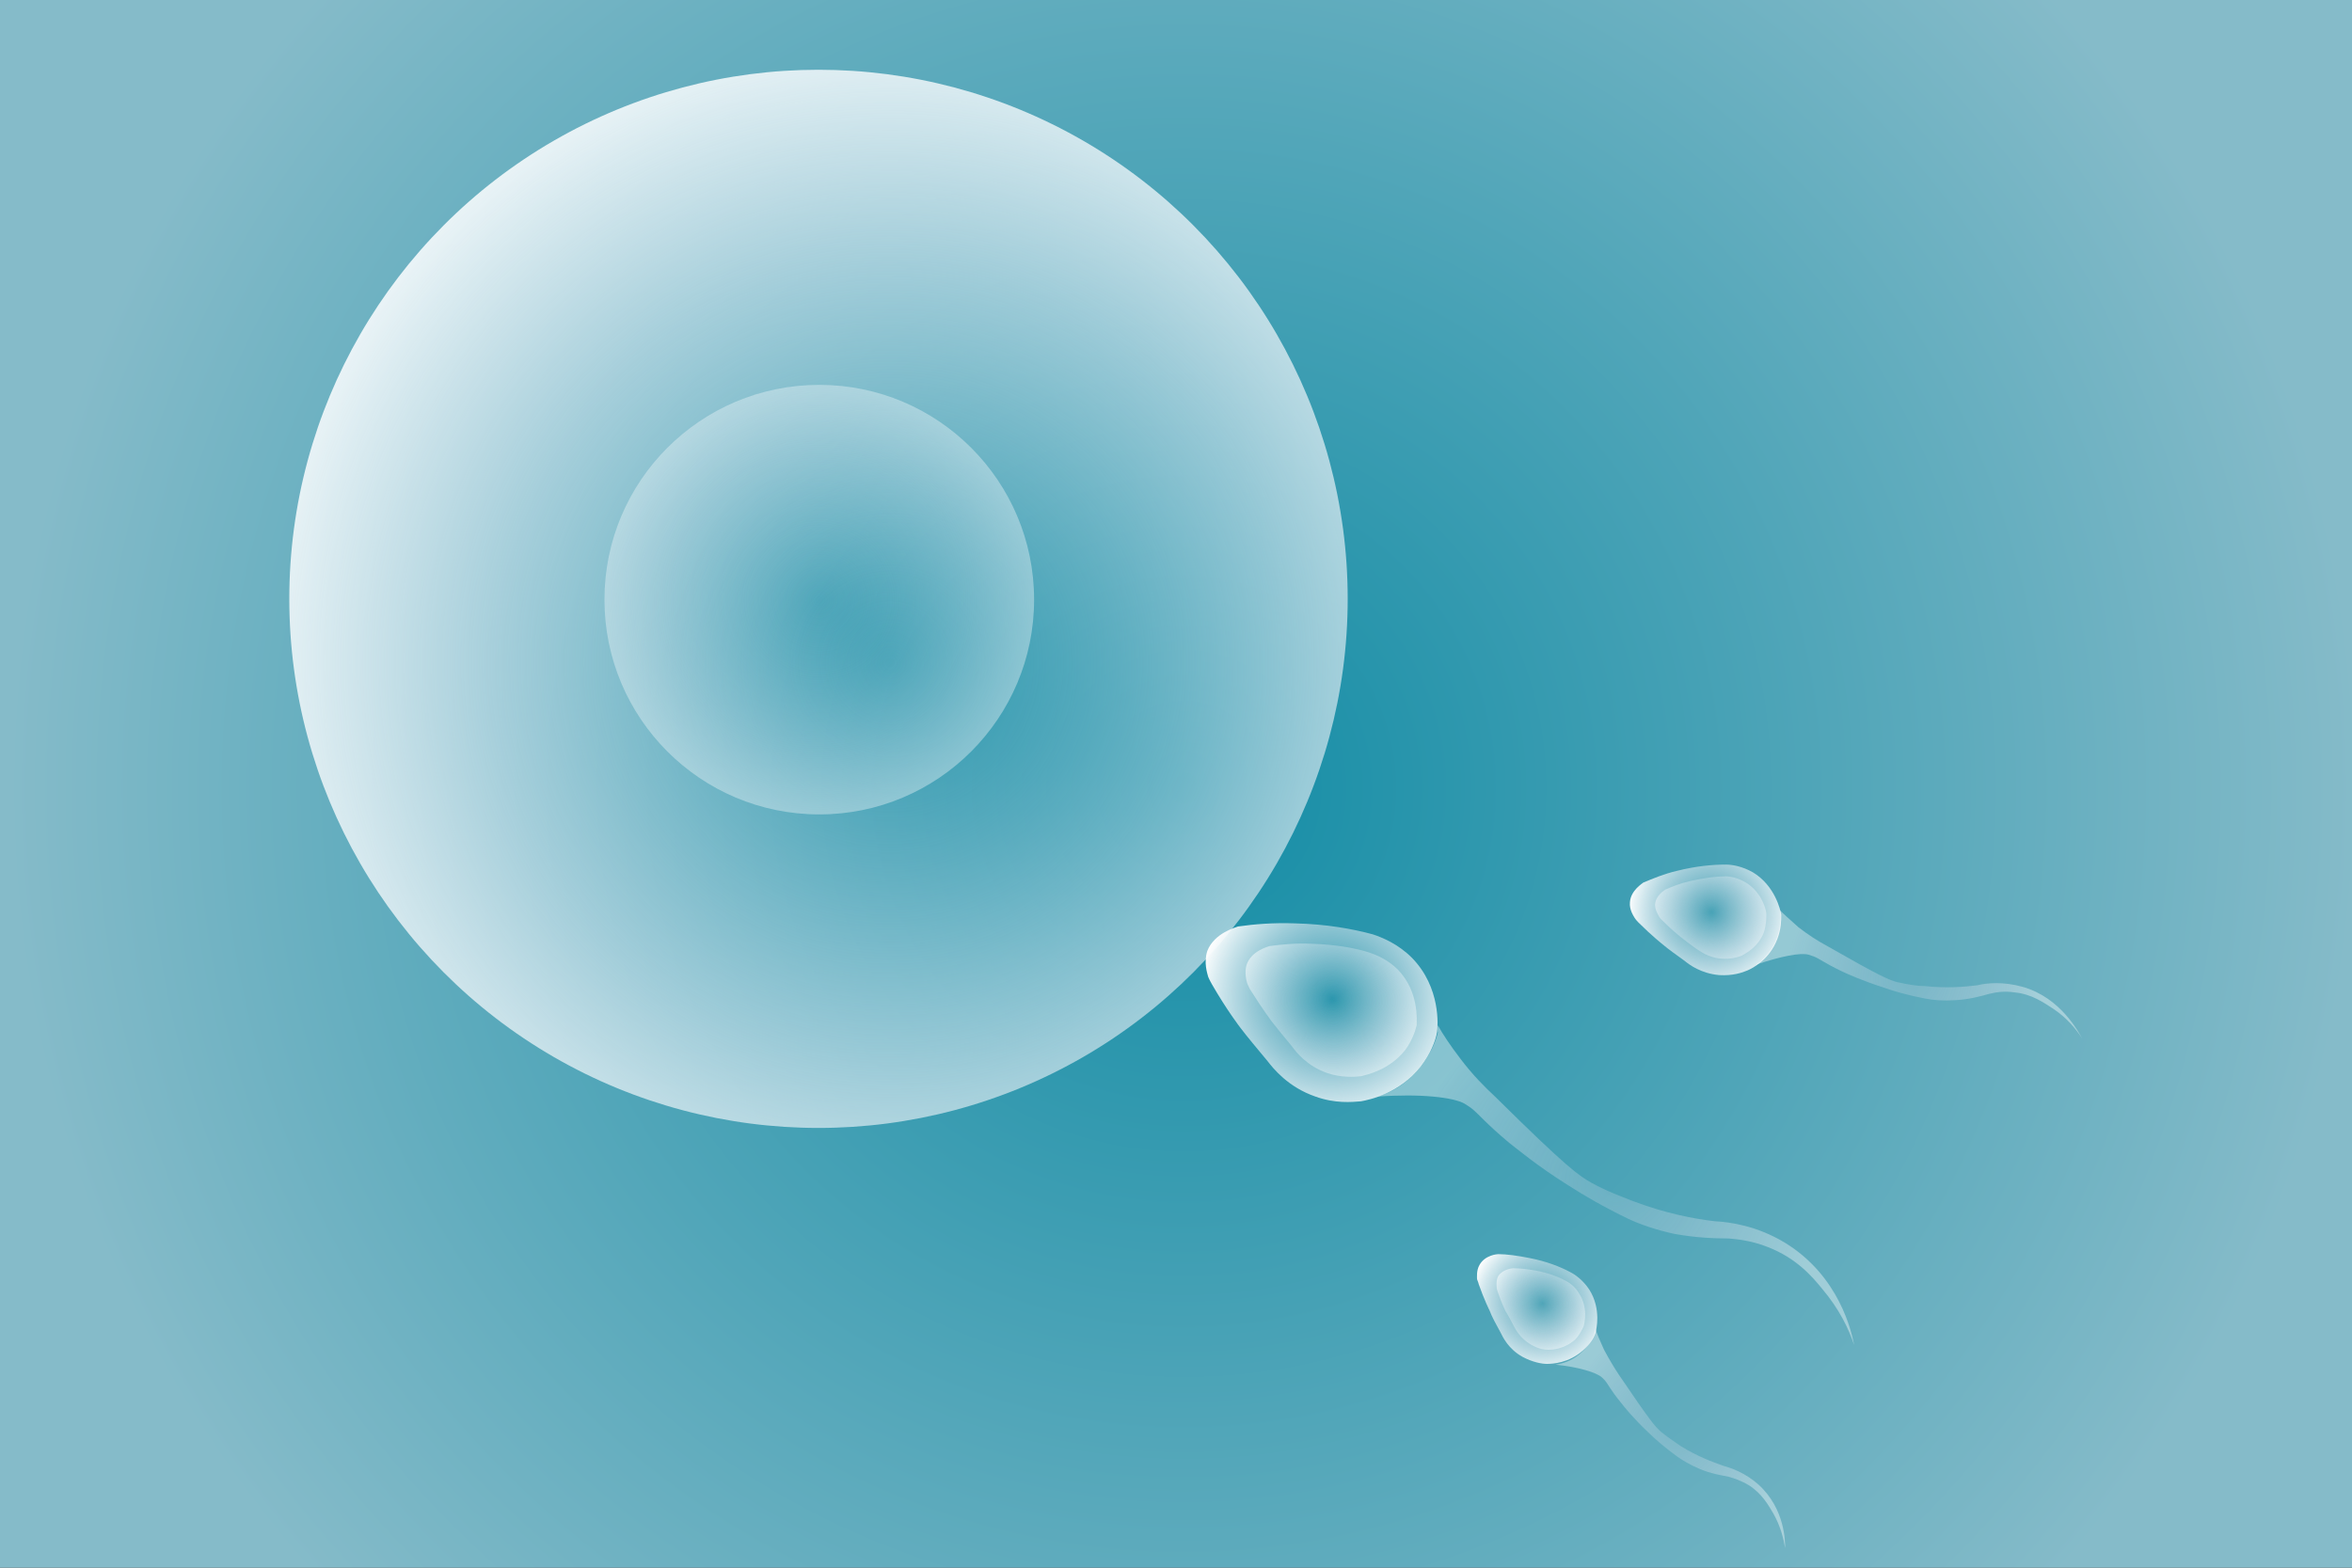 <?xml version="1.0" encoding="utf-8"?>
<!-- Generator: Adobe Illustrator 21.0.0, SVG Export Plug-In . SVG Version: 6.00 Build 0)  -->
<svg version="1.1" id="图层_1" xmlns="http://www.w3.org/2000/svg" xmlns:xlink="http://www.w3.org/1999/xlink" x="0px" y="0px"
	 viewBox="0 0 300 200" style="enable-background:new 0 0 300 200;" xml:space="preserve">
<rect x="0" y="0" width="300" height="200" fill="#333333" stroke="none"/>
<style type="text/css">
	.st0{fill:url(#SVGID_1_);}
	.st1{fill:url(#SVGID_2_);}
	.st2{fill:url(#SVGID_3_);}
	.st3{fill:url(#SVGID_4_);}
	.st4{fill:url(#SVGID_5_);}
	.st5{opacity:0.54;fill:url(#SVGID_6_);}
	.st6{fill:url(#SVGID_7_);}
	.st7{opacity:0.54;fill:url(#SVGID_8_);}
	.st8{fill:url(#SVGID_9_);}
	.st9{opacity:0.54;fill:url(#SVGID_10_);}
	.st10{fill:url(#SVGID_11_);}
	.st11{fill:url(#SVGID_12_);}
</style>
<radialGradient id="SVGID_1_" cx="150.94" cy="100.137" r="149.657" gradientTransform="matrix(1.001 0 0 1.004 -8.339027e-02 4.384763e-04)" gradientUnits="userSpaceOnUse">
	<stop  offset="0" style="stop-color:#FFFFFF"/>
	<stop  offset="0" style="stop-color:#FDFEFE"/>
	<stop  offset="0" style="stop-color:#F6FBFC"/>
	<stop  offset="0" style="stop-color:#EBF5F7"/>
	<stop  offset="0" style="stop-color:#DAEDF1"/>
	<stop  offset="0" style="stop-color:#C4E2E8"/>
	<stop  offset="0" style="stop-color:#A8D5DE"/>
	<stop  offset="0" style="stop-color:#88C5D2"/>
	<stop  offset="0" style="stop-color:#62B3C3"/>
	<stop  offset="0" style="stop-color:#399FB4"/>
	<stop  offset="0" style="stop-color:#128CA5"/>
	<stop  offset="1" style="stop-color:#85BBC9"/>
</radialGradient>
<rect y="-0.1" class="st0" width="300" height="200.1"/>
<radialGradient id="SVGID_2_" cx="199.13" cy="90.913" r="9.383" gradientTransform="matrix(0.974 0.228 -0.228 0.974 23.468 32.278)" gradientUnits="userSpaceOnUse">
	<stop  offset="0" style="stop-color:#FFFFFF"/>
	<stop  offset="0" style="stop-color:#FDFEFE;stop-opacity:0.465"/>
	<stop  offset="0" style="stop-color:#F6F9FB;stop-opacity:0.272"/>
	<stop  offset="0" style="stop-color:#EBF2F6;stop-opacity:0.135"/>
	<stop  offset="0" style="stop-color:#DAE7EF;stop-opacity:2.440125e-02"/>
	<stop  offset="0" style="stop-color:#D5E4ED;stop-opacity:0"/>
	<stop  offset="0.3" style="stop-color:#D8E6EE;stop-opacity:0.3"/>
	<stop  offset="0.569" style="stop-color:#E2ECF3;stop-opacity:0.569"/>
	<stop  offset="0.825" style="stop-color:#F1F7FA;stop-opacity:0.825"/>
	<stop  offset="1" style="stop-color:#FFFFFF"/>
</radialGradient>
<path class="st1" d="M191.1,160c1.1,0,2.5,0.2,4,0.5c2.1,0.4,3.9,1.1,5.2,1.8c0.6,0.3,1.6,1,2.4,2.2c1.6,2.5,0.9,5.2,0.8,5.6
	c-0.2,0.6-0.7,1.4-1.6,2.2c-1.8,1.6-3.9,1.7-4.6,1.7c-0.6,0-1.8-0.2-3.1-0.9c-1.8-1-2.5-2.5-2.8-3.1c-0.6-1.1-1.1-2-1.4-2.8
	c0,0-0.7-1.4-1.4-3.4c0-0.1-0.1-0.3-0.2-0.6c0-0.2-0.1-1.1,0.3-1.8C189.4,160.1,191,160,191.1,160z"/>
<g>
	
		<radialGradient id="SVGID_3_" cx="114.147" cy="129.162" r="88.565" gradientTransform="matrix(1 2.380776e-02 -2.380776e-02 1 2.469 -47.33)" gradientUnits="userSpaceOnUse">
		<stop  offset="0" style="stop-color:#FFFFFF"/>
		<stop  offset="0" style="stop-color:#FDFEFE;stop-opacity:0.465"/>
		<stop  offset="0" style="stop-color:#F6F9FB;stop-opacity:0.272"/>
		<stop  offset="0" style="stop-color:#EBF2F6;stop-opacity:0.135"/>
		<stop  offset="0" style="stop-color:#DAE7EF;stop-opacity:2.440125e-02"/>
		<stop  offset="0" style="stop-color:#D5E4ED;stop-opacity:0"/>
		<stop  offset="0.3" style="stop-color:#D8E6EE;stop-opacity:0.3"/>
		<stop  offset="0.569" style="stop-color:#E2ECF3;stop-opacity:0.569"/>
		<stop  offset="0.825" style="stop-color:#F1F7FA;stop-opacity:0.825"/>
		<stop  offset="1" style="stop-color:#FFFFFF"/>
	</radialGradient>
	<circle class="st2" cx="104.4" cy="76.4" r="67.5"/>
	
		<radialGradient id="SVGID_4_" cx="104.927" cy="121.379" r="34.133" gradientTransform="matrix(1 2.380776e-02 -2.380776e-02 1 2.469 -47.33)" gradientUnits="userSpaceOnUse">
		<stop  offset="0" style="stop-color:#FFFFFF"/>
		<stop  offset="0" style="stop-color:#FDFEFE;stop-opacity:0.465"/>
		<stop  offset="0" style="stop-color:#F6F9FB;stop-opacity:0.272"/>
		<stop  offset="0" style="stop-color:#EBF2F6;stop-opacity:0.135"/>
		<stop  offset="0" style="stop-color:#DAE7EF;stop-opacity:2.440125e-02"/>
		<stop  offset="0" style="stop-color:#D5E4ED;stop-opacity:0"/>
		<stop  offset="0.3" style="stop-color:#D8E6EE;stop-opacity:0.15"/>
		<stop  offset="0.569" style="stop-color:#E2ECF3;stop-opacity:0.284"/>
		<stop  offset="0.825" style="stop-color:#F1F7FA;stop-opacity:0.413"/>
		<stop  offset="1" style="stop-color:#FFFFFF;stop-opacity:0.5"/>
	</radialGradient>
	<circle class="st3" cx="104.5" cy="76.5" r="27.4"/>
</g>
<g>
	
		<radialGradient id="SVGID_5_" cx="120.825" cy="153.758" r="15.305" gradientTransform="matrix(1.122 5.578839e-02 -5.360884e-02 1.079 42.519 -45.284)" gradientUnits="userSpaceOnUse">
		<stop  offset="0" style="stop-color:#FFFFFF"/>
		<stop  offset="0" style="stop-color:#FDFEFE;stop-opacity:0.465"/>
		<stop  offset="0" style="stop-color:#F6F9FB;stop-opacity:0.272"/>
		<stop  offset="0" style="stop-color:#EBF2F6;stop-opacity:0.135"/>
		<stop  offset="0" style="stop-color:#DAE7EF;stop-opacity:2.440125e-02"/>
		<stop  offset="0" style="stop-color:#D5E4ED;stop-opacity:0"/>
		<stop  offset="0.3" style="stop-color:#D8E6EE;stop-opacity:0.3"/>
		<stop  offset="0.569" style="stop-color:#E2ECF3;stop-opacity:0.569"/>
		<stop  offset="0.825" style="stop-color:#F1F7FA;stop-opacity:0.825"/>
		<stop  offset="1" style="stop-color:#FFFFFF"/>
	</radialGradient>
	<path class="st4" d="M157.9,118.2c2.1-0.3,4.5-0.5,7.3-0.4c4,0.1,7.3,0.7,9.9,1.4c1.2,0.4,3.2,1.2,5,3c3.7,3.8,3.3,8.7,3.2,9.5
		c-0.2,1.1-0.8,2.7-2.1,4.4c-2.7,3.4-6.5,4.2-7.6,4.4c-1.2,0.1-3.3,0.3-5.8-0.6c-3.5-1.2-5.4-3.6-6.1-4.5c-1.4-1.7-2.6-3.1-3.5-4.3
		c0,0-1.7-2.2-3.6-5.5c-0.1-0.2-0.3-0.5-0.5-1c-0.1-0.4-0.6-1.8-0.1-3.3C154.9,119,157.7,118.3,157.9,118.2z"/>
	
		<radialGradient id="SVGID_6_" cx="121.093" cy="154.026" r="10.898" gradientTransform="matrix(1.122 5.578839e-02 -5.360884e-02 1.079 42.519 -45.284)" gradientUnits="userSpaceOnUse">
		<stop  offset="0" style="stop-color:#FFFFFF"/>
		<stop  offset="0" style="stop-color:#FDFEFE;stop-opacity:0.465"/>
		<stop  offset="0" style="stop-color:#F6F9FB;stop-opacity:0.272"/>
		<stop  offset="0" style="stop-color:#EBF2F6;stop-opacity:0.135"/>
		<stop  offset="0" style="stop-color:#DAE7EF;stop-opacity:2.440125e-02"/>
		<stop  offset="0" style="stop-color:#D5E4ED;stop-opacity:0"/>
		<stop  offset="0.3" style="stop-color:#D8E6EE;stop-opacity:0.3"/>
		<stop  offset="0.569" style="stop-color:#E2ECF3;stop-opacity:0.569"/>
		<stop  offset="0.825" style="stop-color:#F1F7FA;stop-opacity:0.825"/>
		<stop  offset="1" style="stop-color:#FFFFFF"/>
	</radialGradient>
	<path class="st5" d="M161.9,120.7c1.5-0.2,3.4-0.4,5.4-0.3c2.9,0.1,5.4,0.5,7.3,1.1c0.9,0.3,2.4,0.9,3.7,2.2
		c2.7,2.8,2.4,6.4,2.4,7.1c-0.2,0.8-0.6,2-1.5,3.2c-2,2.5-4.8,3.1-5.6,3.3c-0.9,0.1-2.5,0.2-4.3-0.4c-2.6-0.9-4-2.7-4.5-3.4
		c-1-1.2-1.9-2.3-2.6-3.2c0,0-1.2-1.6-2.7-4c-0.1-0.1-0.2-0.4-0.4-0.8c-0.1-0.3-0.4-1.4-0.1-2.4
		C159.6,121.3,161.7,120.8,161.9,120.7z"/>
	
		<radialGradient id="SVGID_7_" cx="154.125" cy="174.042" r="23.21" gradientTransform="matrix(1.122 5.578839e-02 -5.360884e-02 1.079 42.519 -45.284)" gradientUnits="userSpaceOnUse">
		<stop  offset="0" style="stop-color:#FFFFFF"/>
		<stop  offset="0" style="stop-color:#FDFDFE;stop-opacity:0.517"/>
		<stop  offset="0" style="stop-color:#F8F6FB;stop-opacity:0.343"/>
		<stop  offset="0" style="stop-color:#EEEBF5;stop-opacity:0.219"/>
		<stop  offset="0" style="stop-color:#ECE8F4;stop-opacity:0.2"/>
		<stop  offset="0.411" style="stop-color:#EFEBF5;stop-opacity:0.282"/>
		<stop  offset="0.78" style="stop-color:#F8F6FB;stop-opacity:0.356"/>
		<stop  offset="1" style="stop-color:#FFFFFF;stop-opacity:0.4"/>
	</radialGradient>
	<path class="st6" d="M183.4,130.8c0.6,1.1,1.6,2.6,2.9,4.3c1.6,2.1,3,3.5,4.5,4.9c9.1,9,10.6,10,12.2,10.9c2,1.1,3.7,1.7,5.2,2.3
		c4.2,1.6,7.9,2.3,10.5,2.6c2,0.1,5.4,0.6,8.9,2.7c7.1,4.3,8.6,11.6,8.9,13.1c-0.7-2.1-1.9-4.6-4.1-7.2c-1.3-1.6-3.3-3.9-6.9-5.3
		c-2-0.8-3.8-1-5-1.1c-1.9,0-4.3-0.1-7-0.6c-2.3-0.5-4.3-1.2-5.8-1.9c-3.1-1.5-5.7-3-7.7-4.3c-4-2.5-6.7-4.8-7.5-5.4
		c-3.1-2.6-3.7-3.5-4.8-4.4c0,0-0.4-0.3-0.9-0.6c-1.4-0.8-5.6-1.3-11.1-0.9c1-0.3,2.8-1,4.4-2.6c1.4-1.3,2.1-2.7,2.6-3.6
		c0.4-0.9,0.6-1.5,0.7-2C183.3,131.5,183.4,131.1,183.4,130.8z"/>
</g>
<radialGradient id="SVGID_8_" cx="199.293" cy="91.077" r="6.681" gradientTransform="matrix(0.974 0.228 -0.228 0.974 23.468 32.278)" gradientUnits="userSpaceOnUse">
	<stop  offset="0" style="stop-color:#FFFFFF"/>
	<stop  offset="0" style="stop-color:#FDFEFE;stop-opacity:0.465"/>
	<stop  offset="0" style="stop-color:#F6F9FB;stop-opacity:0.272"/>
	<stop  offset="0" style="stop-color:#EBF2F6;stop-opacity:0.135"/>
	<stop  offset="0" style="stop-color:#DAE7EF;stop-opacity:2.440125e-02"/>
	<stop  offset="0" style="stop-color:#D5E4ED;stop-opacity:0"/>
	<stop  offset="0.3" style="stop-color:#D8E6EE;stop-opacity:0.3"/>
	<stop  offset="0.569" style="stop-color:#E2ECF3;stop-opacity:0.569"/>
	<stop  offset="0.825" style="stop-color:#F1F7FA;stop-opacity:0.825"/>
	<stop  offset="1" style="stop-color:#FFFFFF"/>
</radialGradient>
<path class="st7" d="M193,161.8c0.8,0,1.8,0.1,2.9,0.3c1.6,0.3,2.9,0.8,3.8,1.3c0.4,0.2,1.2,0.7,1.7,1.6c1.2,1.8,0.7,3.8,0.6,4.2
	c-0.2,0.4-0.5,1.1-1.1,1.7c-1.3,1.2-2.9,1.3-3.4,1.3c-0.5,0-1.3-0.1-2.3-0.7c-1.3-0.8-1.9-1.9-2.1-2.3c-0.4-0.8-0.8-1.5-1.1-2
	c0,0-0.5-1-1-2.5c0-0.1-0.1-0.2-0.1-0.5c0-0.2-0.1-0.8,0.2-1.4C191.7,161.9,192.9,161.8,193,161.8z"/>
<radialGradient id="SVGID_9_" cx="219.545" cy="103.349" r="14.23" gradientTransform="matrix(0.974 0.228 -0.228 0.974 23.468 32.278)" gradientUnits="userSpaceOnUse">
	<stop  offset="0" style="stop-color:#FFFFFF"/>
	<stop  offset="0" style="stop-color:#FDFDFE;stop-opacity:0.517"/>
	<stop  offset="0" style="stop-color:#F8F6FB;stop-opacity:0.343"/>
	<stop  offset="0" style="stop-color:#EEEBF5;stop-opacity:0.219"/>
	<stop  offset="0" style="stop-color:#ECE8F4;stop-opacity:0.2"/>
	<stop  offset="0.411" style="stop-color:#EFEBF5;stop-opacity:0.282"/>
	<stop  offset="0.78" style="stop-color:#F8F6FB;stop-opacity:0.356"/>
	<stop  offset="1" style="stop-color:#FFFFFF;stop-opacity:0.4"/>
</radialGradient>
<path class="st8" d="M203.5,169.5c0.2,0.7,0.6,1.6,1.1,2.7c0.7,1.3,1.3,2.3,1.9,3.2c4,5.9,4.6,6.6,5.4,7.3c1,0.8,1.8,1.3,2.5,1.8
	c2.1,1.3,4,2,5.4,2.5c1.1,0.3,2.8,0.9,4.5,2.4c3.4,3.1,3.4,7.3,3.4,8.1c-0.2-1.2-0.6-2.8-1.5-4.4c-0.6-1-1.4-2.5-3.1-3.6
	c-1-0.6-1.9-0.9-2.6-1.1c-1-0.2-2.3-0.4-3.7-1c-1.2-0.5-2.2-1.1-2.9-1.6c-1.5-1.1-2.8-2.2-3.7-3.1c-1.9-1.8-3.1-3.3-3.4-3.7
	c-1.4-1.7-1.6-2.3-2.1-2.9c0,0-0.2-0.2-0.4-0.4c-0.7-0.6-2.9-1.3-5.9-1.6c0.6-0.1,1.6-0.3,2.6-1c0.9-0.6,1.4-1.3,1.7-1.7
	c0.3-0.4,0.5-0.8,0.6-1C203.4,169.9,203.4,169.7,203.5,169.5z"/>
<g>
	
		<radialGradient id="SVGID_10_" cx="206.216" cy="285.116" r="7.575" gradientTransform="matrix(0.975 -0.222 0.222 0.975 -45.911 -115.756)" gradientUnits="userSpaceOnUse">
		<stop  offset="0" style="stop-color:#FFFFFF"/>
		<stop  offset="0" style="stop-color:#FDFEFE;stop-opacity:0.465"/>
		<stop  offset="0" style="stop-color:#F6F9FB;stop-opacity:0.272"/>
		<stop  offset="0" style="stop-color:#EBF2F6;stop-opacity:0.135"/>
		<stop  offset="0" style="stop-color:#DAE7EF;stop-opacity:2.440125e-02"/>
		<stop  offset="0" style="stop-color:#D5E4ED;stop-opacity:0"/>
		<stop  offset="0.3" style="stop-color:#D8E6EE;stop-opacity:0.3"/>
		<stop  offset="0.569" style="stop-color:#E2ECF3;stop-opacity:0.569"/>
		<stop  offset="0.825" style="stop-color:#F1F7FA;stop-opacity:0.825"/>
		<stop  offset="1" style="stop-color:#FFFFFF"/>
	</radialGradient>
	<path class="st9" d="M212.4,113.5c0.9-0.4,1.9-0.8,3.2-1.1c1.8-0.4,3.3-0.6,4.5-0.6c0.6,0,1.6,0.2,2.6,0.8c2.1,1.3,2.6,3.6,2.6,4
		c0,0.5,0,1.3-0.3,2.3c-0.7,1.9-2.3,2.7-2.8,3c-0.5,0.2-1.4,0.5-2.6,0.4c-1.7-0.1-2.8-1-3.3-1.3c-0.8-0.6-1.5-1.1-2.1-1.6
		c0,0-1-0.8-2.3-2.1c-0.1-0.1-0.2-0.2-0.3-0.4c-0.1-0.2-0.5-0.8-0.5-1.5C211.2,114.2,212.3,113.6,212.4,113.5z"/>
	
		<radialGradient id="SVGID_11_" cx="206.03" cy="284.93" r="10.638" gradientTransform="matrix(0.975 -0.222 0.222 0.975 -45.911 -115.756)" gradientUnits="userSpaceOnUse">
		<stop  offset="0" style="stop-color:#FFFFFF"/>
		<stop  offset="0" style="stop-color:#FDFEFE;stop-opacity:0.465"/>
		<stop  offset="0" style="stop-color:#F6F9FB;stop-opacity:0.272"/>
		<stop  offset="0" style="stop-color:#EBF2F6;stop-opacity:0.135"/>
		<stop  offset="0" style="stop-color:#DAE7EF;stop-opacity:2.440125e-02"/>
		<stop  offset="0" style="stop-color:#D5E4ED;stop-opacity:0"/>
		<stop  offset="0.3" style="stop-color:#D8E6EE;stop-opacity:0.3"/>
		<stop  offset="0.569" style="stop-color:#E2ECF3;stop-opacity:0.569"/>
		<stop  offset="0.825" style="stop-color:#F1F7FA;stop-opacity:0.825"/>
		<stop  offset="1" style="stop-color:#FFFFFF"/>
	</radialGradient>
	<path class="st10" d="M209.6,112.6c1.2-0.5,2.6-1.1,4.3-1.5c2.4-0.6,4.5-0.8,6.2-0.8c0.8,0,2.1,0.2,3.5,1c2.8,1.7,3.5,4.8,3.6,5.4
		c0,0.7,0,1.8-0.5,3.1c-1,2.6-3.1,3.7-3.8,4c-0.7,0.3-1.9,0.7-3.6,0.6c-2.3-0.2-3.8-1.3-4.4-1.8c-1.1-0.8-2.1-1.5-2.8-2.1
		c0,0-1.4-1.1-3.1-2.8c-0.1-0.1-0.3-0.3-0.5-0.6c-0.1-0.2-0.7-1-0.6-2C208,113.6,209.5,112.7,209.6,112.6z"/>
	
		<radialGradient id="SVGID_12_" cx="229.176" cy="299.029" r="16.133" gradientTransform="matrix(0.975 -0.222 0.222 0.975 -45.911 -115.756)" gradientUnits="userSpaceOnUse">
		<stop  offset="0" style="stop-color:#FFFFFF"/>
		<stop  offset="0" style="stop-color:#FDFDFE;stop-opacity:0.517"/>
		<stop  offset="0" style="stop-color:#F8F6FB;stop-opacity:0.343"/>
		<stop  offset="0" style="stop-color:#EEEBF5;stop-opacity:0.219"/>
		<stop  offset="0" style="stop-color:#ECE8F4;stop-opacity:0.2"/>
		<stop  offset="0.411" style="stop-color:#EFEBF5;stop-opacity:0.282"/>
		<stop  offset="0.78" style="stop-color:#F8F6FB;stop-opacity:0.356"/>
		<stop  offset="1" style="stop-color:#FFFFFF;stop-opacity:0.4"/>
	</radialGradient>
	<path class="st11" d="M227,116.1c0.6,0.6,1.4,1.3,2.4,2.2c1.3,1,2.4,1.7,3.5,2.3c7,4,8,4.4,9.1,4.7c1.4,0.3,2.5,0.5,3.5,0.5
		c2.8,0.3,5.1,0.1,6.7-0.1c1.2-0.3,3.3-0.5,5.8,0.2c4.9,1.4,7.1,5.8,7.6,6.6c-0.8-1.2-1.9-2.6-3.7-3.8c-1.1-0.7-2.7-1.9-5-2.1
		c-1.3-0.2-2.4,0-3.2,0.2c-1.1,0.3-2.5,0.7-4.3,0.8c-1.5,0.1-2.8,0-3.8-0.2c-2.1-0.4-3.9-0.9-5.3-1.4c-2.8-0.9-4.8-1.8-5.4-2.1
		c-2.3-1.1-2.8-1.6-3.6-1.9c0,0-0.3-0.1-0.6-0.2c-1-0.3-3.6,0.2-6.8,1.3c0.6-0.4,1.5-1.1,2.2-2.3c0.6-1.1,0.8-2,0.9-2.6
		c0.1-0.6,0.1-1,0.1-1.3C227.1,116.5,227,116.3,227,116.1z"/>
</g>
</svg>
